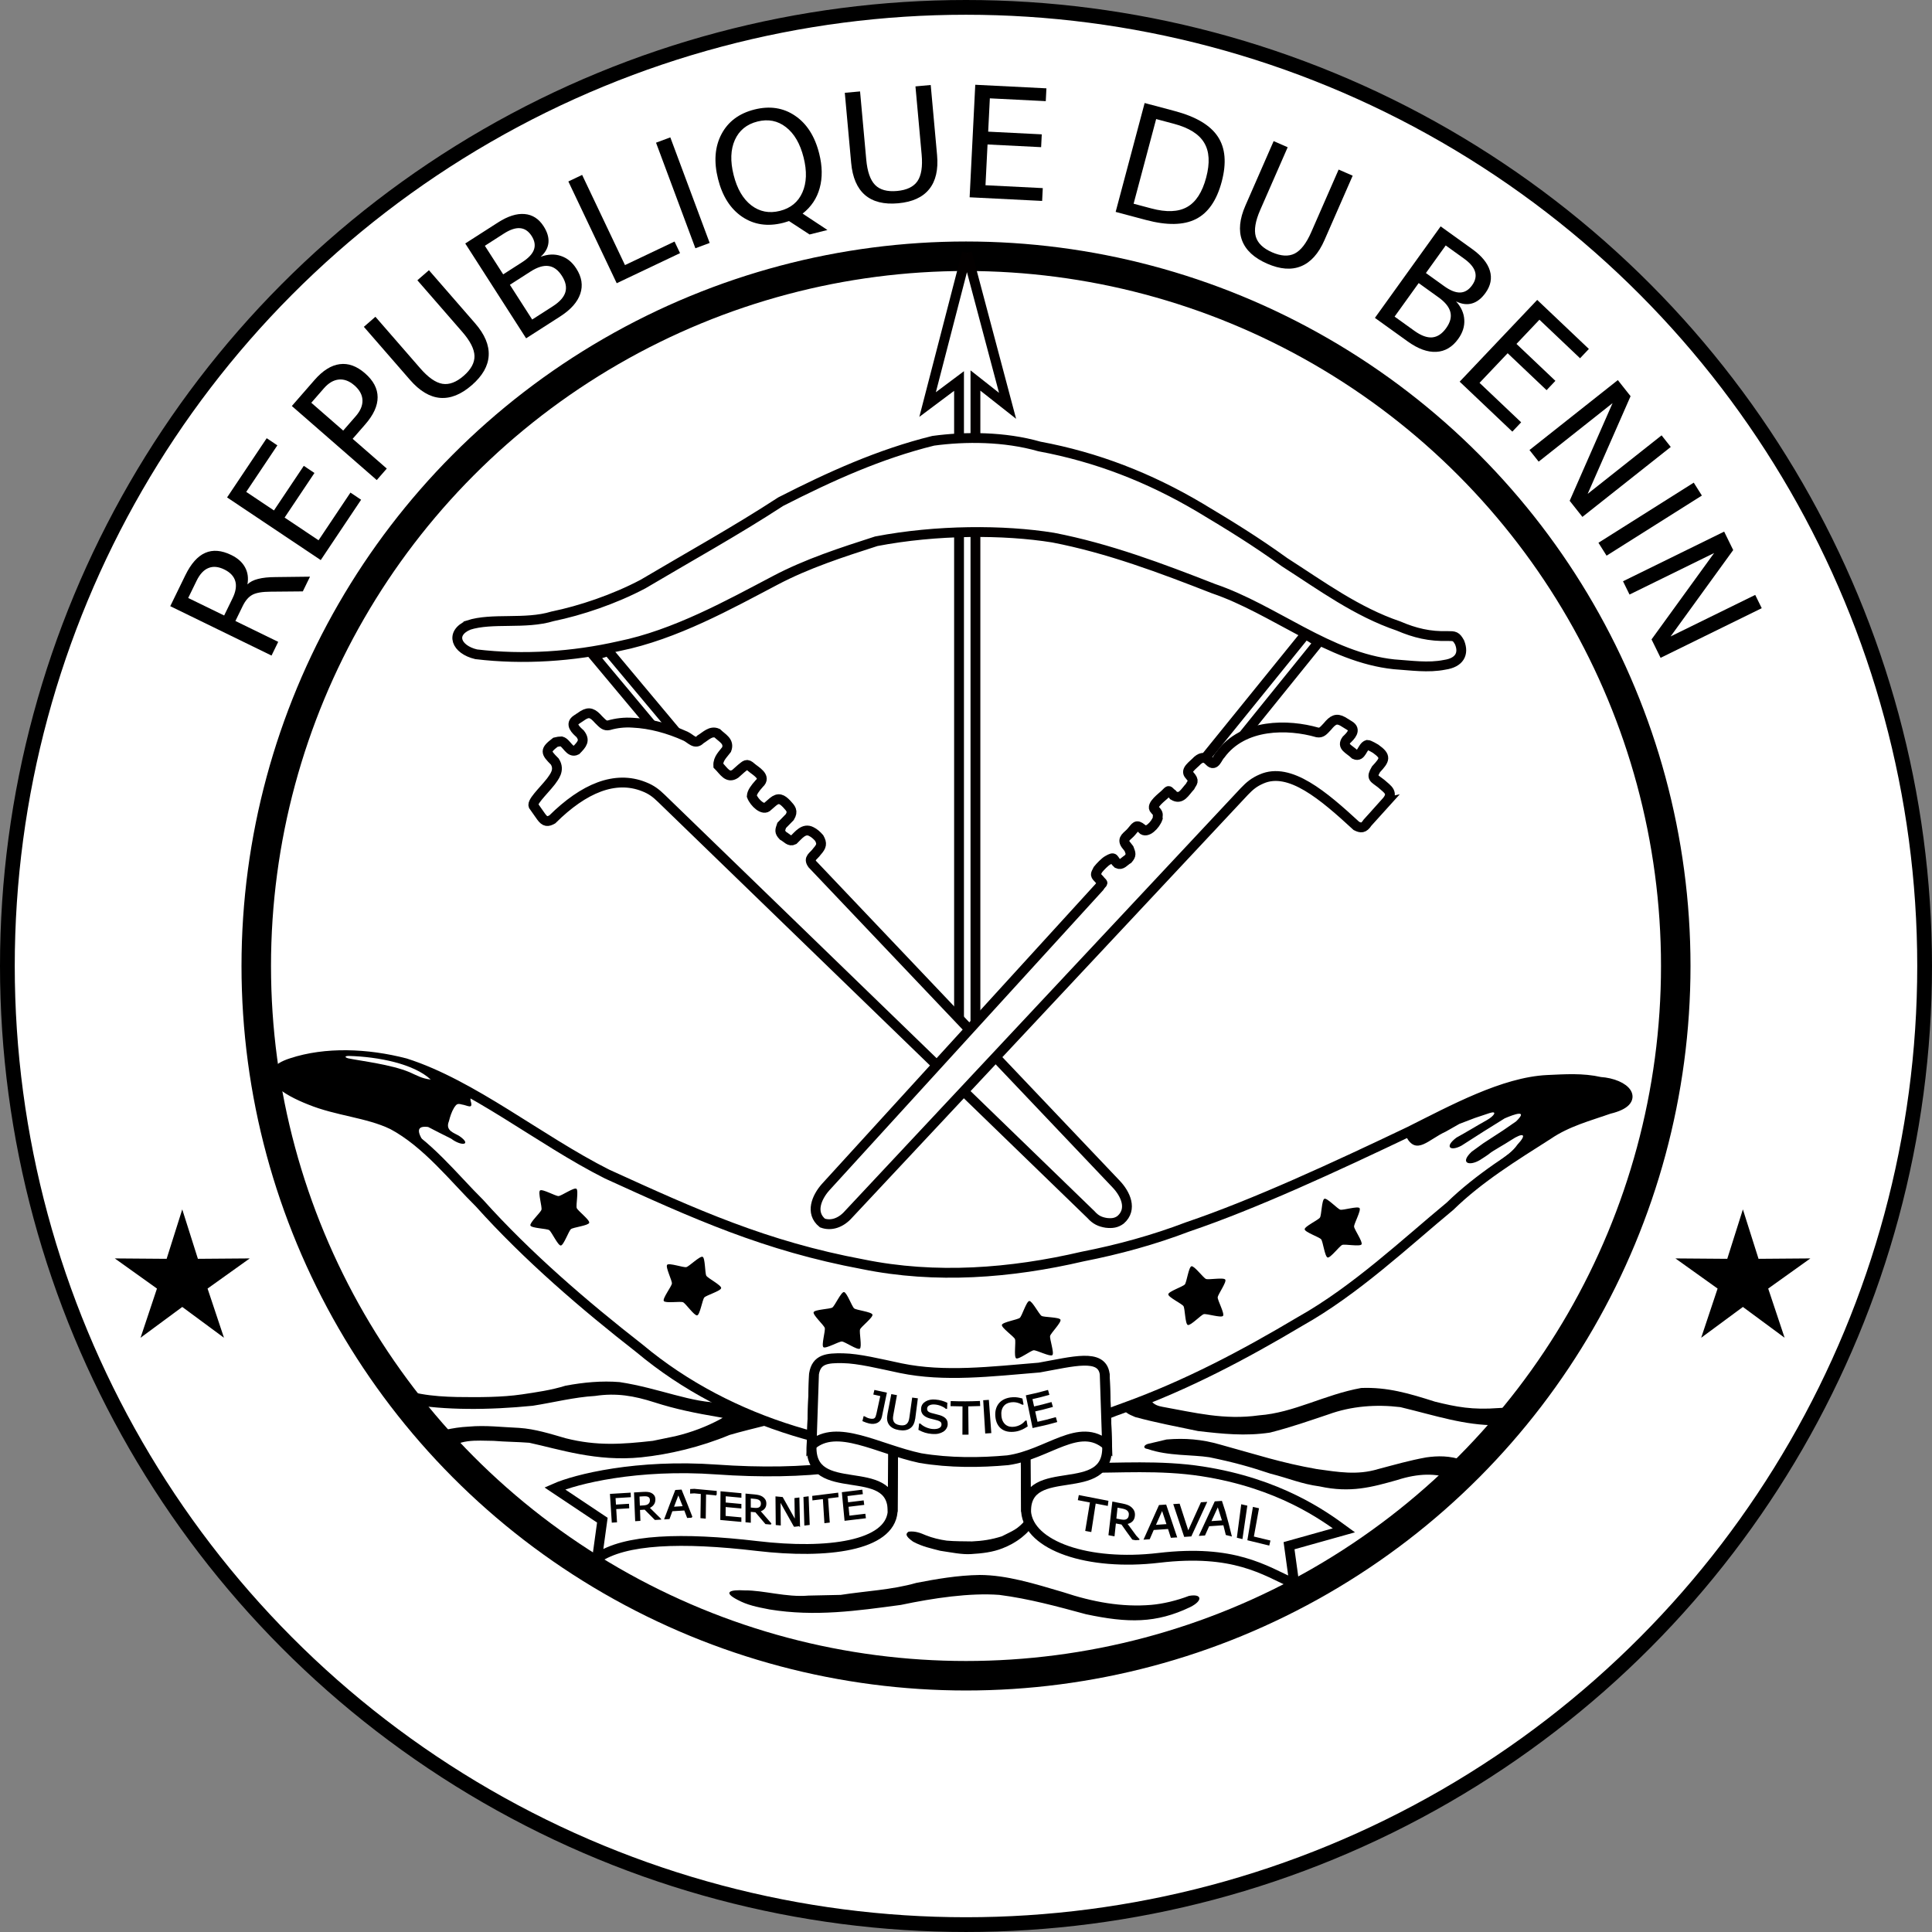 <?xml version="1.0" encoding="UTF-8" standalone="no"?>
<svg
   width="800"
   height="800"
   viewBox="0 0 211.667 211.667"
   version="1.1"
   id="svg5086"
   inkscape:version="1.2.1 (9c6d41e410, 2022-07-14)"
   sodipodi:docname="Seal_of_Benin_(obverse).svg"
   xmlns:inkscape="http://www.inkscape.org/namespaces/inkscape"
   xmlns:sodipodi="http://sodipodi.sourceforge.net/DTD/sodipodi-0.dtd"
   xmlns="http://www.w3.org/2000/svg"
   xmlns:svg="http://www.w3.org/2000/svg"
   xmlns:rdf="http://www.w3.org/1999/02/22-rdf-syntax-ns#"
   xmlns:cc="http://creativecommons.org/ns#"
   xmlns:dc="http://purl.org/dc/elements/1.1/">
  <rect x="0" y="0" width="211.667" height="211.667" fill="#808080" stroke="none"/>
  <defs
     id="defs5080">
    <inkscape:path-effect
       effect="bend_path"
       id="path-effect6227"
       is_visible="true"
       lpeversion="1"
       bendpath="m 499.258,219.439 c 9.36,2.264 18.688,2.834 27.521,1.268 1.848,-0.328 3.674,-0.749 5.475,-1.268"
       prop_scale="1"
       scale_y_rel="false"
       vertical="false"
       hide_knot="false"
       bendpath-nodetypes="csc" />
    <inkscape:path-effect
       effect="bend_path"
       id="path-effect6225"
       is_visible="true"
       lpeversion="1"
       bendpath="m 499.358,219.439 h 32.996"
       prop_scale="1"
       scale_y_rel="false"
       vertical="false"
       hide_knot="false" />
    <inkscape:path-effect
       effect="bend_path"
       id="path-effect6223"
       is_visible="true"
       lpeversion="1"
       bendpath="m 499.7,228.682 10.549,1.076 15.135,-2.349 8.671,1.273"
       prop_scale="1"
       scale_y_rel="false"
       vertical="false"
       hide_knot="false"
       bendpath-nodetypes="cccc" />
    <inkscape:path-effect
       effect="bend_path"
       id="path-effect6221"
       is_visible="true"
       lpeversion="1"
       bendpath="m 494.642,238.666 16.782,-0.762 20.478,2.285 14.236,-1.523"
       prop_scale="1"
       scale_y_rel="false"
       vertical="false"
       hide_knot="false"
       bendpath-nodetypes="cccc" />
    <inkscape:path-effect
       effect="bend_path"
       id="path-effect5434"
       is_visible="true"
       lpeversion="1"
       bendpath="m 499.258,219.439 c 9.36,2.264 18.688,2.834 27.521,1.268 1.848,-0.328 3.674,-0.749 5.475,-1.268"
       prop_scale="1"
       scale_y_rel="false"
       vertical="false"
       hide_knot="false"
       bendpath-nodetypes="csc" />
    <inkscape:path-effect
       effect="bend_path"
       id="path-effect5432"
       is_visible="true"
       lpeversion="1"
       bendpath="m 499.358,219.439 h 32.996"
       prop_scale="1"
       scale_y_rel="false"
       vertical="false"
       hide_knot="false" />
    <inkscape:path-effect
       effect="bend_path"
       id="path-effect5430"
       is_visible="true"
       lpeversion="1"
       bendpath="m 499.7,228.682 10.549,1.076 15.135,-2.349 8.671,1.273"
       prop_scale="1"
       scale_y_rel="false"
       vertical="false"
       hide_knot="false"
       bendpath-nodetypes="cccc" />
    <inkscape:path-effect
       effect="bend_path"
       id="path-effect5428"
       is_visible="true"
       lpeversion="1"
       bendpath="m 494.642,238.666 16.782,-0.762 20.478,2.285 14.236,-1.523"
       prop_scale="1"
       scale_y_rel="false"
       vertical="false"
       hide_knot="false"
       bendpath-nodetypes="cccc" />
    <inkscape:path-effect
       effect="bend_path"
       id="path-effect5002"
       is_visible="true"
       lpeversion="1"
       bendpath="m 499.358,219.439 h 32.996"
       prop_scale="1"
       scale_y_rel="false"
       vertical="false"
       hide_knot="false" />
    <inkscape:path-effect
       effect="bend_path"
       id="path-effect5004"
       is_visible="true"
       lpeversion="1"
       bendpath="m 499.258,219.439 c 9.36,2.264 18.688,2.834 27.521,1.268 1.848,-0.328 3.674,-0.749 5.475,-1.268"
       prop_scale="1"
       scale_y_rel="false"
       vertical="false"
       hide_knot="false"
       bendpath-nodetypes="csc" />
    <inkscape:path-effect
       effect="bend_path"
       id="path-effect5008"
       is_visible="true"
       lpeversion="1"
       bendpath="m 499.7,228.682 10.549,1.076 15.135,-2.349 8.671,1.273"
       prop_scale="1"
       scale_y_rel="false"
       vertical="false"
       hide_knot="false"
       bendpath-nodetypes="cccc" />
    <inkscape:path-effect
       effect="bend_path"
       id="path-effect5006"
       is_visible="true"
       lpeversion="1"
       bendpath="m 494.642,238.666 16.782,-0.762 20.478,2.285 14.236,-1.523"
       prop_scale="1"
       scale_y_rel="false"
       vertical="false"
       hide_knot="false"
       bendpath-nodetypes="cccc" />
  </defs>
  <sodipodi:namedview
     id="base"
     pagecolor="#ffffff"
     bordercolor="#666666"
     borderopacity="1.0"
     inkscape:pageopacity="0.0"
     inkscape:pageshadow="2"
     inkscape:zoom="1.06"
     inkscape:cx="168.39623"
     inkscape:cy="391.50943"
     inkscape:document-units="mm"
     inkscape:current-layer="layer2"
     inkscape:document-rotation="0"
     showgrid="false"
     inkscape:pagecheckerboard="true"
     fit-margin-top="0"
     fit-margin-left="0"
     fit-margin-right="0"
     fit-margin-bottom="0"
     inkscape:window-width="1920"
     inkscape:window-height="1017"
     inkscape:window-x="-8"
     inkscape:window-y="-8"
     inkscape:window-maximized="1"
     showguides="false"
     inkscape:showpageshadow="2"
     inkscape:deskcolor="#d1d1d1" />
  <g
     inkscape:label="Calque 1"
     inkscape:groupmode="layer"
     id="layer1"
     transform="translate(-349.534,-222.954)">
    <g
       id="g85233"
       transform="translate(211.667,26.458)">
      <g
         id="g85229" />
    </g>
  </g>
  <g
     inkscape:groupmode="layer"
     id="layer2"
     inkscape:label="Calque 2">
    <g
       id="g85296"
       transform="translate(211.667,26.458)">
      <circle
         style="fill:#ffffff;fill-opacity:1;stroke:#000000;stroke-width:1.616;stroke-dasharray:none;stroke-opacity:1"
         id="path72347"
         cx="243.7"
         cy="302.329"
         r="105.025"
         transform="translate(-349.534,-222.954)" />
      <g
         id="g74644"
         transform="translate(-185.208)">
        <circle
           style="opacity:1;fill:#ffffff;fill-rule:evenodd;stroke:#000000;stroke-width:3.232;stroke-linecap:round;stroke-miterlimit:4;stroke-dasharray:none;stroke-opacity:1;paint-order:markers stroke fill"
           id="path24-2-5-0"
           cx="428.909"
           cy="302.329"
           r="77.759"
           transform="translate(-349.534,-222.954)" />
        <path
           style="fill:#ffffff;stroke:#030000;stroke-width:1.077;stroke-linecap:butt;stroke-linejoin:miter;stroke-miterlimit:4;stroke-dasharray:none;stroke-opacity:1"
           d="m 429.007,224.188 -4.306,16.63 3.445,-2.579 v 71.844 l 1.797,0.071 v -71.971 l 3.52,2.774 -4.457,-16.77"
           id="path857-2-1-2"
           sodipodi:nodetypes="cccccccc"
           transform="translate(-349.534,-222.954)" />
        <path
           style="fill:#ffffff;stroke:#030000;stroke-width:1.077;stroke-linecap:butt;stroke-linejoin:miter;stroke-miterlimit:4;stroke-dasharray:none;stroke-opacity:1"
           d="m 388.118,268.329 12.575,15.041 0.904,-1.341 -11.884,-14.203 z"
           id="path871-1-4-1"
           sodipodi:nodetypes="ccccc"
           transform="translate(-349.534,-222.954)" />
        <path
           style="fill:#ffffff;stroke:#030000;stroke-width:1.077;stroke-linecap:butt;stroke-linejoin:miter;stroke-miterlimit:4;stroke-dasharray:none;stroke-opacity:1"
           d="m 374.391,264.985 c -2.051,0.903 -1.336,2.676 0.851,3.193 5.156,0.619 10.611,0.253 15.677,-0.899 6.123,-1.239 12.098,-4.574 17.075,-7.19 3.52,-1.859 7.31,-3.076 11.084,-4.294 6.588,-1.266 13.965,-1.273 19.372,-0.399 6.052,1.167 11.847,3.351 17.575,5.592 6.671,2.266 12.644,7.538 19.771,8.288 1.839,0.123 3.758,0.416 5.553,0.054 1.618,-0.236 2.14,-1.194 1.637,-2.451 -0.384,-0.693 -0.559,-0.699 -1.298,-0.699 -1.973,0.059 -3.599,-0.33 -5.392,-1.098 -4.591,-1.558 -8.446,-4.403 -12.482,-6.99 -3.27,-2.355 -5.913,-3.967 -9.287,-5.991 -5.528,-3.275 -11.279,-5.519 -17.575,-6.69 -3.83,-1.098 -8.13,-1.1 -11.633,-0.624 -5.87,1.445 -11.343,3.927 -16.701,6.665 -4.914,3.205 -10.057,6.044 -15.103,9.037 -3.144,1.664 -6.835,2.902 -9.9,3.531 -3.026,0.922 -6.62,0.12 -9.224,0.965 z"
           id="path869-3-2-2"
           sodipodi:nodetypes="cccccccccccccccccccc"
           transform="translate(-349.534,-222.954)" />
        <path
           style="fill:#ffffff;stroke:#030000;stroke-width:1.077;stroke-linecap:butt;stroke-linejoin:miter;stroke-miterlimit:4;stroke-dasharray:none;stroke-opacity:1"
           d="m 467.541,266.853 -12.033,14.9 -1.708,-0.584 12.31,-15.202 z"
           id="path871-5-3-4-3"
           sodipodi:nodetypes="ccccc"
           transform="translate(-349.534,-222.954)" />
        <path
           style="fill:#ffffff;stroke:#030000;stroke-width:1.077;stroke-linecap:butt;stroke-linejoin:miter;stroke-miterlimit:4;stroke-dasharray:none;stroke-opacity:1"
           d="m 381.587,284.866 0.766,1.088 c 0.447,0.634 0.752,0.572 1.23,0.314 3.478,-3.45 6.899,-4.829 10.024,-3.59 0.826,0.319 1.316,0.695 1.937,1.296 l 47.062,45.598 c 0.503,0.572 1.007,0.795 1.677,0.9 0.64,0.072 1.103,0.005 1.566,-0.341 1.329,-1.163 0.515,-2.849 -0.477,-3.894 l -33.299,-35.064 c -0.472,-0.671 0.094,-0.802 0.524,-1.404 0.501,-0.564 0.558,-0.858 0.23,-1.453 -0.259,-0.301 -0.538,-0.551 -0.866,-0.712 -0.82,-0.431 -1.414,0.407 -1.939,0.907 -0.443,0.23 -0.712,-0.209 -1.167,-0.456 -0.409,-0.443 -0.32,-0.594 -0.141,-1.13 l 0.885,-0.906 c 0.403,-0.662 0.118,-0.945 -0.332,-1.437 -0.518,-0.538 -0.898,-0.744 -1.512,-0.233 l -0.549,0.474 c -0.476,0.583 -1.501,-0.393 -1.768,-1.113 0.029,-0.409 0.34,-0.832 0.825,-1.375 0.836,-0.744 -0.442,-1.382 -0.868,-1.765 -0.525,-0.476 -0.615,-0.259 -1.13,0.141 l -0.635,0.565 c -0.83,0.548 -1.248,-0.301 -1.861,-0.914 -0.039,-0.757 0.544,-1.248 0.908,-1.746 0.344,-0.903 -0.478,-1.25 -1.024,-1.788 -0.703,-0.306 -1.24,0.312 -1.836,0.673 -0.586,0.628 -1.032,-0.064 -1.626,-0.347 -1.872,-0.848 -3.868,-1.388 -5.777,-1.477 -0.931,-0.066 -1.809,0.041 -2.633,0.278 -0.443,0.082 -0.631,-0.121 -1.12,-0.611 -0.632,-0.718 -1.025,-0.894 -1.695,-0.494 l -0.718,0.478 c -0.779,0.504 -0.085,1.144 0.382,1.556 0.568,0.734 0.23,1.135 -0.417,1.795 -0.729,0.368 -1.038,-0.797 -1.634,-0.958 -0.191,5.7e-4 -0.403,0.032 -0.65,0.094 -1.178,0.908 -1.096,1.093 -0.071,2.118 0.605,0.95 -0.114,1.727 -0.418,2.173 -0.867,1.108 -2.29,2.382 -1.855,2.76 z"
           id="path892-2-0-7"
           sodipodi:nodetypes="cccccccccccccccccccccccccccccccccccccccccc"
           transform="translate(-349.534,-222.954)" />
        <path
           style="fill:#ffffff;stroke:#030000;stroke-width:1.077;stroke-linecap:butt;stroke-linejoin:miter;stroke-miterlimit:4;stroke-dasharray:none;stroke-opacity:1"
           d="m 474.902,284.407 -2.004,2.217 c -0.423,0.65 -0.731,0.599 -1.218,0.359 -3.603,-3.318 -7.309,-6.501 -10.385,-5.147 -0.814,0.349 -1.29,0.743 -1.887,1.367 l -43.362,46.323 c -0.868,0.987 -1.943,1.299 -2.868,0.961 -1.371,-1.113 -0.62,-2.828 0.332,-3.909 L 443.509,293.692 c 0.446,-0.688 0.479,-0.245 0.028,-0.83 -0.522,-0.545 -0.484,-0.484 -0.178,-1.091 0.248,-0.31 0.764,-0.853 1.086,-1.026 0.804,-0.461 0.526,-0.115 1.069,0.364 0.451,0.214 0.704,-0.236 1.15,-0.499 0.392,-0.458 0.297,-0.606 0.099,-1.134 l -0.369,-0.473 c -0.427,-0.647 0.201,-0.87 0.631,-1.378 0.498,-0.557 0.517,-0.848 1.149,-0.359 l 0.016,0.054 c 0.497,0.565 1.485,-0.448 1.726,-1.178 -0.044,-0.408 0.179,-0.42 -0.326,-0.944 -0.51,-0.466 0.884,-1.433 1.155,-1.725 0.507,-0.495 0.252,-0.352 0.781,0.029 l 0.107,0.141 c 0.85,0.517 1.236,-0.347 1.826,-0.983 0.223,-0.475 0.56,-0.545 -0.07,-1.241 -0.519,-0.537 0.361,-1.055 0.886,-1.613 0.48,-0.403 0.86,-0.393 1.327,0.122 0.609,0.606 0.852,-0.455 1.188,-0.76 2.506,-3.424 7.401,-3.357 10.619,-2.428 0.446,0.066 0.626,-0.145 1.097,-0.652 0.605,-0.741 0.992,-0.932 1.675,-0.557 l 0.735,0.452 c 0.797,0.475 0.128,1.141 -0.324,1.57 -0.54,0.754 0.249,0.964 0.92,1.6 0.742,0.341 0.783,-0.868 1.372,-1.051 0.191,-0.005 0.9,0.423 0.9,0.423 1.21,0.863 1.029,1.193 0.043,2.255 -0.569,0.972 -0.224,0.937 0.553,1.554 0.731,0.655 1.481,1.01 0.52,2.073 z"
           id="path892-4-1-6-7"
           sodipodi:nodetypes="ccccccccccccccccccccccccccccccccccccccccc"
           transform="translate(-349.534,-222.954)" />
        <path
           style="fill:#000000;stroke:none;stroke-width:0.029;stroke-linecap:butt;stroke-linejoin:miter;stroke-miterlimit:4;stroke-dasharray:none;stroke-opacity:1"
           d="m 369.455,353.789 c 1.754,-0.482 3.086,-0.902 4.988,-0.996 1.836,-0.17 3.671,0.065 5.507,0.141 1.764,0.117 3.422,0.653 5.109,1.138 3.438,0.866 6.18,0.655 9.532,0.282 l 2.471,-0.511 c 1.755,-0.418 3.424,-1.044 4.993,-1.898 l 1.786,-1.193 0.607,-0.494 c 0.91,0.865 1.838,1.46 2.707,2.366 -1.389,0.35 -2.978,0.738 -4.145,1.081 -3.195,1.327 -6.612,2.135 -9.69,2.455 -4.91,0.494 -8.966,-0.889 -12.256,-1.596 -1.302,-0.103 -2.607,-0.101 -3.913,-0.21 -1.876,-0.016 -3.97,-0.28 -5.225,1.271 l -0.706,0.212 c -0.561,-0.71 -1.126,-1.409 -1.765,-2.048 z"
           id="path4641-3-7-6"
           sodipodi:nodetypes="ccccccccccccccccc"
           transform="translate(-349.534,-222.954)" />
        <path
           style="fill:#000000;stroke:none;stroke-width:0.029;stroke-linecap:butt;stroke-linejoin:miter;stroke-miterlimit:4;stroke-dasharray:none;stroke-opacity:1"
           d="m 365.456,347.963 c 2.357,1.26 5.023,1.532 7.692,1.587 2.41,0.033 4.9,0.038 7.109,-0.286 1.578,-0.236 3.189,-0.459 4.77,-0.951 2,-0.374 3.982,-0.557 5.933,-0.397 4.346,0.663 7.95,2.324 11.242,2.244 l 2.247,0.1 0.549,1.198 -0.1,0.899 -3.046,-0.599 c -2.601,-0.44 -4.781,-0.883 -7.081,-1.624 -2.237,-0.717 -4.162,-1.051 -6.495,-0.701 -2.31,0.137 -4.541,0.718 -6.844,1.077 -4.822,0.482 -9.716,0.498 -13.53,-0.2 l -1.648,-0.449 z"
           id="path4536-5-1-5"
           sodipodi:nodetypes="cccccccccccccccc"
           transform="translate(-349.534,-222.954)" />
        <path
           style="fill:#000000;stroke:none;stroke-width:0.029;stroke-linecap:butt;stroke-linejoin:miter;stroke-miterlimit:4;stroke-dasharray:none;stroke-opacity:1"
           d="m 490.574,350.959 c -1.105,-0.346 -2.163,-0.266 -3.295,-0.2 -2.907,0.222 -4.64,-0.122 -6.99,-0.699 -2.904,-0.928 -5.246,-1.608 -8.088,-1.498 -4.035,0.731 -7.361,2.715 -11.184,2.996 -3.814,0.538 -7.028,-0.293 -10.598,-0.936 -0.989,-0.178 -1.187,-0.539 -1.648,-1.283 -0.424,0.206 -2.44,0.875 -2.79,1.046 0.207,0.854 0.661,1.017 1.463,1.361 2.341,0.635 4.543,1.04 6.884,1.533 2.704,0.313 5.183,0.575 7.883,0.17 2.41,-0.616 4.267,-1.281 6.397,-1.991 2.523,-0.919 5.233,-1.119 7.889,-0.799 3.957,0.954 6.958,1.991 10.603,1.991 l 1.58,0.405 z"
           id="path4643-5-5-1"
           sodipodi:nodetypes="cccccccccccccccc"
           transform="translate(-349.534,-222.954)" />
        <path
           style="fill:#ffffff;stroke:#000000;stroke-width:1.077;stroke-linecap:butt;stroke-linejoin:miter;stroke-miterlimit:4;stroke-dasharray:none;stroke-opacity:1"
           d="m 366.051,319.699 c 3.797,2.018 6.805,5.902 9.547,8.601 5.267,5.87 11.546,11.252 17.547,15.931 9.969,8.338 23.234,11.899 35.626,11.513 7.324,-0.228 11.605,-2.95 17.577,-5.061 6.748,-2.437 13.053,-5.771 19.185,-9.425 6.062,-3.4 11.599,-8.636 16.401,-12.605 3.19,-3.111 6.995,-5.448 10.744,-7.838 2.109,-1.439 4.487,-2.044 6.696,-2.823 3.648,-0.874 1.77,-2.782 -0.989,-2.966 -1.93,-0.439 -3.836,-0.301 -5.79,-0.212 -4.785,0.231 -10.337,3.262 -15.11,5.649 -8.125,3.873 -16.917,7.952 -24.289,10.45 -3.742,1.428 -7.586,2.48 -11.509,3.248 -7.884,1.84 -16.11,2.473 -24.077,0.847 -10.691,-1.993 -18.388,-5.488 -28.032,-9.885 -7.429,-3.742 -14.72,-9.791 -22.1,-12.145 -4.21,-1.09 -8.736,-1.249 -12.459,-0.023 -3.754,1.204 -0.524,3.046 1.993,4.04 3.001,1.231 6.323,1.406 9.038,2.705 z"
           id="path1004-6-9-9"
           sodipodi:nodetypes="cccscccccccccccccccc"
           transform="translate(-349.534,-222.954)" />
        <g
           id="g4639-8-1-9"
           style="fill:#ffffff;stroke:#000000;stroke-width:1.566;stroke-miterlimit:4;stroke-dasharray:none;stroke-opacity:1"
           transform="matrix(0.688,0,0,0.688,-10.44,-177.653)">
          <path
             d="m 140.035,449.227 c 1.096,7.028 14.655,2.749 28.1,4.83 12.273,1.9 19.373,7.034 22.591,9.394 l -8.74,2.449 0.837,6.077 c -4.8,-2.199 -9.614,-5.551 -21.578,-4.14 -11.254,1.327 -20.676,-1.923 -21.134,-7.358 z"
             id="path4137-5-1-5-7"
             style="fill:#ffffff;stroke:#000000;stroke-width:1.566;stroke-linecap:butt;stroke-linejoin:miter;stroke-miterlimit:4;stroke-dasharray:none;stroke-opacity:1"
             sodipodi:nodetypes="cscccscc" />
          <path
             d="m 152.632,438.546 c 0.424,8.845 -12.652,2.362 -12.597,10.682 l 0.074,11.253 c -0.055,-8.248 13.328,-1.733 12.905,-10.579 z"
             id="path4135-2-06-0-9"
             style="fill:#ffffff;stroke:#000000;stroke-width:1.566;stroke-linecap:butt;stroke-linejoin:miter;stroke-miterlimit:4;stroke-dasharray:none;stroke-opacity:1"
             sodipodi:nodetypes="ccccc" />
          <path
             d="m 118.939,449.228 c -0.661,4.126 -14.233,5.528 -28.1,4.54 -12.691,-0.904 -22.42,1.52 -25.783,3.009 l 7.58,5.061 -0.837,6.077 c 4.365,-3.07 13.532,-3.374 25.496,-1.963 11.254,1.327 21.111,-0.037 21.569,-5.471 z"
             id="path4012-0-6-04-0-0"
             style="fill:#ffffff;stroke:#000000;stroke-width:1.566;stroke-linecap:butt;stroke-linejoin:miter;stroke-miterlimit:4;stroke-dasharray:none;stroke-opacity:1"
             sodipodi:nodetypes="cscccscc" />
          <path
             d="m 106.342,438.546 c -0.424,8.845 12.652,2.362 12.597,10.682 l -0.074,11.253 c 0.055,-8.248 -13.328,-1.733 -12.905,-10.579 z"
             id="path4008-3-8-99-5-6"
             style="fill:#ffffff;stroke:#000000;stroke-width:1.566;stroke-linecap:butt;stroke-linejoin:miter;stroke-miterlimit:4;stroke-dasharray:none;stroke-opacity:1"
             sodipodi:nodetypes="ccccc" />
          <path
             id="path4004-5-4-9-5"
             style="fill:#ffffff;stroke:#000000;stroke-width:1.566;stroke-linecap:butt;stroke-linejoin:miter;stroke-miterlimit:4;stroke-dasharray:none;stroke-opacity:1"
             d="m 110.947,436.047 c -2.509,-0.044 -4.224,0.12 -4.605,2.498 l -0.383,11.357 c 4.01,-3.52 10.518,0.595 17.304,2.047 4.735,0.797 9.572,0.74 13.937,0.343 6.43,-0.905 11.404,-6.259 15.811,-2.39 l -0.381,-11.357 c -0.476,-3.297 -5.023,-1.973 -10.429,-1.01 -7.593,0.625 -15.085,1.541 -22.039,0.098 -3.388,-0.711 -6.681,-1.542 -9.217,-1.586 z"
             sodipodi:nodetypes="sccccccccs" />
        </g>
        <path
           style="fill:#000000;stroke:none;stroke-width:0.029;stroke-linecap:butt;stroke-linejoin:miter;stroke-miterlimit:4;stroke-dasharray:none;stroke-opacity:1"
           d="m 374.61,316.402 0.019,0.679 c 0.329,1.026 -0.324,0.509 -0.967,0.419 -0.493,-0.142 -0.584,-0.008 -0.826,0.336 -0.286,0.471 -0.441,0.967 -0.578,1.502 -0.433,1.06 0.598,1.268 1.159,1.632 1.377,0.954 0.25,1.16 -0.926,0.271 l -1.342,-0.674 -1.165,-0.6 c -1.257,-0.159 -1.259,0.472 -0.459,1.707 l 0.071,0.446 -1.165,-0.671 -2.38,-1.752 c -2.271,-0.676 -4.553,-1.313 -6.834,-1.955 -2.231,-0.576 -3.937,-1.143 -5.825,-2.86 -0.259,-1.126 0.125,-1.416 1.306,-1.906 l 2.623,-0.725 c 2.378,-0.459 4.415,-0.309 6.697,-0.06 l 3.46,0.715 c 2.626,1.008 4.943,1.942 7.131,3.495 z"
           id="path4233-5-4-1"
           sodipodi:nodetypes="cccccccccccccccccccc"
           transform="translate(-349.534,-222.954)" />
        <g
           id="g4762-3-7"
           style="stroke-width:2.114;stroke-miterlimit:4;stroke-dasharray:none"
           transform="matrix(0.688,0,0,0.688,-174.259,-2.936)">
          <g
             id="g4770-4-9"
             style="stroke:none;stroke-width:2.114;stroke-miterlimit:4;stroke-dasharray:none">
            <path
               sodipodi:type="star"
               style="fill:#000000;fill-opacity:1;fill-rule:evenodd;stroke:none;stroke-width:2.446;stroke-linecap:round;stroke-miterlimit:4;stroke-dasharray:none;stroke-opacity:1;paint-order:markers stroke fill"
               id="path909-9-4-7"
               sodipodi:sides="5"
               sodipodi:cx="65.880219"
               sodipodi:cy="412.9848"
               sodipodi:r1="5.701942"
               sodipodi:r2="3.4211652"
               sodipodi:arg1="1.3134726"
               sodipodi:arg2="1.9417911"
               inkscape:flatsided="false"
               inkscape:rounded="0.15"
               inkscape:randomized="0"
               inkscape:transform-center-x="-0.069881614"
               inkscape:transform-center-y="0.39805866"
               transform="matrix(0.845,0.181,-0.181,0.845,322.983,-201.669)"
               d="m 67.331,418.499 c -0.516,0.136 -2.194,-2.132 -2.691,-2.326 -0.497,-0.193 -3.267,0.344 -3.556,-0.104 -0.289,-0.449 1.35,-2.746 1.38,-3.278 0.03,-0.533 -1.337,-3.001 -0.999,-3.414 0.338,-0.413 3.028,0.435 3.544,0.3 0.516,-0.136 2.441,-2.199 2.938,-2.006 0.497,0.193 0.522,3.015 0.81,3.464 0.289,0.449 2.846,1.642 2.815,2.174 -0.03,0.533 -2.706,1.428 -3.044,1.841 -0.338,0.413 -0.682,3.214 -1.198,3.349 z" />
            <path
               sodipodi:type="star"
               style="fill:#000000;fill-opacity:1;fill-rule:evenodd;stroke:none;stroke-width:2.446;stroke-linecap:round;stroke-miterlimit:4;stroke-dasharray:none;stroke-opacity:1;paint-order:markers stroke fill"
               id="path909-0-0-4-3"
               sodipodi:sides="5"
               sodipodi:cx="65.880219"
               sodipodi:cy="412.9848"
               sodipodi:r1="5.701942"
               sodipodi:r2="3.4211652"
               sodipodi:arg1="1.3134726"
               sodipodi:arg2="1.9417911"
               inkscape:flatsided="false"
               inkscape:rounded="0.15"
               inkscape:randomized="0"
               inkscape:transform-center-x="-0.3304409"
               inkscape:transform-center-y="0.13944574"
               transform="matrix(0.863,0.031,-0.031,0.863,280.711,-187.978)"
               d="m 67.331,418.499 c -0.516,0.136 -2.194,-2.132 -2.691,-2.326 -0.497,-0.193 -3.267,0.344 -3.556,-0.104 -0.289,-0.449 1.35,-2.746 1.38,-3.278 0.03,-0.533 -1.337,-3.001 -0.999,-3.414 0.338,-0.413 3.028,0.435 3.544,0.3 0.516,-0.136 2.441,-2.199 2.938,-2.006 0.497,0.193 0.522,3.015 0.81,3.464 0.289,0.449 2.846,1.642 2.815,2.174 -0.03,0.533 -2.706,1.428 -3.044,1.841 -0.338,0.413 -0.682,3.214 -1.198,3.349 z" />
            <path
               sodipodi:type="star"
               style="fill:#000000;fill-opacity:1;fill-rule:evenodd;stroke:none;stroke-width:2.446;stroke-linecap:round;stroke-miterlimit:4;stroke-dasharray:none;stroke-opacity:1;paint-order:markers stroke fill"
               id="path909-0-3-8-4-5"
               sodipodi:sides="5"
               sodipodi:cx="65.880219"
               sodipodi:cy="412.9848"
               sodipodi:r1="5.701942"
               sodipodi:r2="3.4211652"
               sodipodi:arg1="1.3134726"
               sodipodi:arg2="1.9417911"
               inkscape:flatsided="false"
               inkscape:rounded="0.15"
               inkscape:randomized="0"
               inkscape:transform-center-x="-0.06251264"
               inkscape:transform-center-y="-0.40548517"
               transform="matrix(0.818,-0.28,0.28,0.817,179.486,-142.482)"
               d="m 67.331,418.499 c -0.516,0.136 -2.194,-2.132 -2.691,-2.326 -0.497,-0.193 -3.267,0.344 -3.556,-0.104 -0.289,-0.449 1.35,-2.746 1.38,-3.278 0.03,-0.533 -1.337,-3.001 -0.999,-3.414 0.338,-0.413 3.028,0.435 3.544,0.3 0.516,-0.136 2.441,-2.199 2.938,-2.006 0.497,0.193 0.522,3.015 0.81,3.464 0.289,0.449 2.846,1.642 2.815,2.174 -0.03,0.533 -2.706,1.428 -3.044,1.841 -0.338,0.413 -0.682,3.214 -1.198,3.349 z" />
            <path
               sodipodi:type="star"
               style="fill:#000000;fill-opacity:1;fill-rule:evenodd;stroke:none;stroke-width:2.446;stroke-linecap:round;stroke-miterlimit:4;stroke-dasharray:none;stroke-opacity:1;paint-order:markers stroke fill"
               id="path909-0-3-1-8-3-9"
               sodipodi:sides="5"
               sodipodi:cx="65.880219"
               sodipodi:cy="412.9848"
               sodipodi:r1="5.701942"
               sodipodi:r2="3.4211652"
               sodipodi:arg1="1.3134726"
               sodipodi:arg2="1.9417911"
               inkscape:flatsided="false"
               inkscape:rounded="0.15"
               inkscape:randomized="0"
               inkscape:transform-center-x="0.13266557"
               inkscape:transform-center-y="-0.33681421"
               transform="matrix(0.774,-0.383,0.383,0.774,170.004,-116.528)"
               d="m 67.331,418.499 c -0.516,0.136 -2.194,-2.132 -2.691,-2.326 -0.497,-0.193 -3.267,0.344 -3.556,-0.104 -0.289,-0.449 1.35,-2.746 1.38,-3.278 0.03,-0.533 -1.337,-3.001 -0.999,-3.414 0.338,-0.413 3.028,0.435 3.544,0.3 0.516,-0.136 2.441,-2.199 2.938,-2.006 0.497,0.193 0.522,3.015 0.81,3.464 0.289,0.449 2.846,1.642 2.815,2.174 -0.03,0.533 -2.706,1.428 -3.044,1.841 -0.338,0.413 -0.682,3.214 -1.198,3.349 z" />
            <path
               sodipodi:type="star"
               style="fill:#000000;fill-opacity:1;fill-rule:evenodd;stroke:none;stroke-width:2.446;stroke-linecap:round;stroke-miterlimit:4;stroke-dasharray:none;stroke-opacity:1;paint-order:markers stroke fill"
               id="path909-0-3-1-1-2-5-2"
               sodipodi:sides="5"
               sodipodi:cx="65.880219"
               sodipodi:cy="412.9848"
               sodipodi:r1="5.701942"
               sodipodi:r2="3.4211652"
               sodipodi:arg1="1.3134726"
               sodipodi:arg2="1.9417911"
               inkscape:flatsided="false"
               inkscape:rounded="0.15"
               inkscape:randomized="0"
               inkscape:transform-center-x="0.37539643"
               inkscape:transform-center-y="-0.093014679"
               transform="matrix(0.702,-0.504,0.504,0.701,151.391,-84.077)"
               d="m 67.331,418.499 c -0.516,0.136 -2.194,-2.132 -2.691,-2.326 -0.497,-0.193 -3.267,0.344 -3.556,-0.104 -0.289,-0.449 1.35,-2.746 1.38,-3.278 0.03,-0.533 -1.337,-3.001 -0.999,-3.414 0.338,-0.413 3.028,0.435 3.544,0.3 0.516,-0.136 2.441,-2.199 2.938,-2.006 0.497,0.193 0.522,3.015 0.81,3.464 0.289,0.449 2.846,1.642 2.815,2.174 -0.03,0.533 -2.706,1.428 -3.044,1.841 -0.338,0.413 -0.682,3.214 -1.198,3.349 z" />
            <path
               sodipodi:type="star"
               style="fill:#000000;fill-opacity:1;fill-rule:evenodd;stroke:none;stroke-width:2.446;stroke-linecap:round;stroke-miterlimit:4;stroke-dasharray:none;stroke-opacity:1;paint-order:markers stroke fill"
               id="path909-0-3-1-1-5-8-7-8"
               sodipodi:sides="5"
               sodipodi:cx="65.880219"
               sodipodi:cy="412.9848"
               sodipodi:r1="5.701942"
               sodipodi:r2="3.4211652"
               sodipodi:arg1="1.3134726"
               sodipodi:arg2="1.9417911"
               inkscape:flatsided="false"
               inkscape:rounded="0.15"
               inkscape:randomized="0"
               inkscape:transform-center-x="0.38666198"
               inkscape:transform-center-y="0.082066555"
               transform="matrix(0.638,-0.582,0.582,0.638,145.113,-63.844)"
               d="m 67.331,418.499 c -0.516,0.136 -2.194,-2.132 -2.691,-2.326 -0.497,-0.193 -3.267,0.344 -3.556,-0.104 -0.289,-0.449 1.35,-2.746 1.38,-3.278 0.03,-0.533 -1.337,-3.001 -0.999,-3.414 0.338,-0.413 3.028,0.435 3.544,0.3 0.516,-0.136 2.441,-2.199 2.938,-2.006 0.497,0.193 0.522,3.015 0.81,3.464 0.289,0.449 2.846,1.642 2.815,2.174 -0.03,0.533 -2.706,1.428 -3.044,1.841 -0.338,0.413 -0.682,3.214 -1.198,3.349 z" />
          </g>
        </g>
        <path
           style="fill:#000000;stroke:none;stroke-width:0.029;stroke-linecap:butt;stroke-linejoin:miter;stroke-miterlimit:4;stroke-dasharray:none;stroke-opacity:1"
           d="m 479.441,319.404 -1.498,0.999 -0.799,0.649 c 1.12,2.06 2.426,0.285 4.319,-0.574 l 1.498,-0.849 1.698,-0.649 1.61,-0.537 c 0.905,-0.295 0.508,0.318 -0.277,0.761 -1.246,0.697 -2.204,1.299 -3.344,1.923 -1.359,1.015 -0.694,1.547 0.54,0.888 1.595,-1.036 3.285,-2.099 4.734,-2.991 1.058,-0.458 2.62,-1.006 1.256,0.33 l -1.448,0.999 -2.147,1.398 -1.273,0.924 c -1.331,1.247 -0.29,1.614 0.89,0.92 0.442,-0.281 0.859,-0.549 1.033,-0.695 0.401,-0.338 1.585,-0.963 2.396,-1.498 1.317,-0.868 1.811,-0.69 0.686,0.507 -0.483,0.71 -1.212,1.187 -1.885,1.739 l -0.999,0.999 1.348,-0.649 2.746,-1.997 1.947,-1.098 2.646,-1.498 2.996,-1.148 1.261,-0.265 1.734,-0.634 0.399,-1.048 -1.248,-0.949 -2.596,-0.399 -4.094,-0.05 -3.046,0.05 -3.844,1.098 -3.195,1.148 z"
           id="path4243-0-7-3"
           sodipodi:nodetypes="cccccccccccccccccscccccccccccccccccc"
           transform="translate(-349.534,-222.954)" />
        <path
           style="fill:#000000;stroke:none;stroke-width:0.029;stroke-linecap:butt;stroke-linejoin:miter;stroke-miterlimit:4;stroke-dasharray:none;stroke-opacity:1"
           d="m 403.891,371.776 c 1.039,0.559 2.033,0.768 3.504,1.051 4.979,0.812 9.587,0.146 14.379,-0.499 3.579,-0.755 7.562,-1.34 10.784,-1.098 3.237,0.416 6.359,1.269 9.498,2.12 4.592,0.976 7.68,1.009 11.414,-0.783 1.417,-0.702 1.309,-1.498 -0.137,-1.226 -1.331,0.511 -2.837,0.872 -4.125,0.982 -3.223,0.275 -6.417,-0.314 -9.661,-1.393 -3.165,-0.934 -6.192,-1.877 -9.136,-1.882 -2.443,0.032 -4.868,0.466 -6.941,0.867 -2.718,0.774 -5.503,0.882 -8.288,1.315 l -3.542,0.077 c -2.4,0.212 -4.935,-0.596 -6.986,-0.569 -1.544,-0.097 -2.455,0.164 -0.765,1.038 z"
           id="path4528-2-7-9"
           sodipodi:nodetypes="cccccccsccccccc"
           transform="translate(-349.534,-222.954)" />
        <path
           style="fill:#000000;stroke:none;stroke-width:0.029;stroke-linecap:butt;stroke-linejoin:miter;stroke-miterlimit:4;stroke-dasharray:none;stroke-opacity:1"
           d="m 484.583,357.15 -1.148,-0.649 c -1.55,-0.553 -2.868,-0.508 -4.106,-0.335 -1.861,0.338 -3.362,0.778 -5.28,1.283 -2.296,0.695 -4.376,0.317 -6.69,0 -3.927,-0.692 -6.458,-1.547 -10.635,-2.696 -1.996,-0.574 -3.816,-0.718 -5.842,-0.549 l -1.897,0.449 c -0.583,0.097 -0.787,0.522 -0.15,0.599 2.212,0.774 4.849,0.602 6.74,0.899 2.74,0.563 4.485,1.062 6.69,1.797 2.046,0.515 3.345,1.121 5.392,1.398 3.392,0.74 5.72,0.079 8.488,-0.699 2.336,-0.759 4.299,-0.752 5.842,-0.15 l 0.749,0.599 z"
           id="path4532-0-2-8"
           sodipodi:nodetypes="cccccccccccccccc"
           transform="translate(-349.534,-222.954)" />
        <path
           style="fill:#000000;stroke:none;stroke-width:0.029;stroke-linecap:butt;stroke-linejoin:miter;stroke-miterlimit:4;stroke-dasharray:none;stroke-opacity:1"
           d="m 423.118,365.405 c 1.045,0.547 1.911,0.715 2.966,0.992 1.264,0.188 2.36,0.422 3.355,0.363 1.257,-0.074 2.402,-0.21 3.471,-0.634 0.714,-0.283 1.366,-0.614 2.098,-1.185 0.589,-0.503 1.103,-0.886 1.103,-1.655 l -0.635,-0.318 c -0.466,0.556 -0.828,0.863 -1.214,1.104 -0.4,0.249 -0.827,0.428 -1.424,0.739 -1.149,0.366 -2.163,0.512 -3.275,0.561 -0.921,-0.016 -1.847,-0.005 -2.766,-0.086 -0.777,-0.107 -1.595,-0.308 -2.275,-0.582 -0.582,-0.246 -1.142,-0.487 -1.894,-0.402 -0.33,0.204 -0.422,0.461 0.491,1.102 z"
           id="path4534-9-4-7"
           sodipodi:nodetypes="ccsscccscccccc"
           transform="translate(-349.534,-222.954)" />
        <path
           style="fill:#ffffff;fill-opacity:1;stroke:none;stroke-width:0.029;stroke-linecap:butt;stroke-linejoin:miter;stroke-miterlimit:4;stroke-dasharray:none;stroke-opacity:1"
           d="m 361.327,312.184 c 3.207,0.091 7.077,0.856 8.94,2.586 -0.987,-0.107 -1.559,-0.474 -2.346,-0.817 -2.039,-0.842 -5.236,-1.208 -6.697,-1.506 -0.452,-0.132 -0.36,-0.271 0.103,-0.263 z"
           id="path4231-0-2-4"
           sodipodi:nodetypes="cccccc"
           transform="translate(-349.534,-222.954)" />
        <g
           id="g4979-9-1"
           transform="matrix(0.615,0,0,0.611,-238.478,-6.49)"
           inkscape:path-effect="#path-effect6225;#path-effect6227"
           style="stroke-width:0.465"
           class="UnoptimicedTransforms">
          <path
             d="m 501.743,221.303 c -0.102,0.495 -0.347,0.843 -0.738,1.039 -0.388,0.197 -0.866,0.233 -1.426,0.103 -0.134,-0.031 -0.31,-0.084 -0.526,-0.159 -0.218,-0.073 -0.398,-0.143 -0.54,-0.21 l 0.169,-0.695 c 0.015,0.004 0.03,0.007 0.045,0.011 0.104,0.062 0.235,0.133 0.391,0.21 0.156,0.077 0.322,0.136 0.496,0.176 0.254,0.059 0.463,0.078 0.624,0.059 0.164,-0.019 0.293,-0.07 0.386,-0.152 0.097,-0.084 0.17,-0.198 0.221,-0.34 0.054,-0.141 0.101,-0.308 0.143,-0.499 l 0.712,-3.285 c -0.413,-0.089 -0.826,-0.182 -1.238,-0.277 l 0.139,-0.595 c 0.666,0.154 1.334,0.3 2.003,0.437 -0.287,1.392 -0.574,2.784 -0.86,4.176 z"
             id="path4821-9-7"
             style="font-size:40px;line-height:1.25;font-family:'Arial Hebrew';-inkscape-font-specification:'Arial Hebrew';text-align:center;letter-spacing:-1.82px;word-spacing:0px;text-anchor:middle;stroke:#030000;stroke-width:0.233;stroke-miterlimit:4;stroke-dasharray:none;stroke-opacity:1"
             inkscape:original-d="m 502.2352,220.71305 q 0,0.75737 -0.49183,1.16696 -0.48773,0.40959 -1.31154,0.40959 -0.19673,0 -0.52462,-0.0348 -0.32789,-0.0309 -0.54921,-0.0773 v -0.71485 h 0.0451 q 0.16804,0.0541 0.41396,0.11206 0.24591,0.058 0.50413,0.058 0.37706,0 0.59839,-0.0812 0.22542,-0.0811 0.33198,-0.23184 0.11067,-0.15457 0.13936,-0.37869 0.0328,-0.22411 0.0328,-0.51778 v -3.3579 h -1.29105 v -0.61053 h 2.10257 z" />
          <path
             d="m 507.686,221.572 c -0.053,0.415 -0.149,0.77 -0.291,1.067 -0.138,0.294 -0.336,0.529 -0.593,0.702 -0.245,0.165 -0.52,0.27 -0.826,0.317 -0.306,0.046 -0.654,0.039 -1.043,-0.023 -0.398,-0.064 -0.736,-0.17 -1.013,-0.315 -0.278,-0.145 -0.499,-0.328 -0.665,-0.548 -0.189,-0.25 -0.305,-0.532 -0.349,-0.845 -0.041,-0.313 -0.02,-0.683 0.062,-1.111 l 0.65,-3.386 c 0.259,0.05 0.519,0.098 0.779,0.145 l -0.621,3.431 c -0.056,0.307 -0.077,0.554 -0.065,0.739 0.015,0.186 0.064,0.362 0.147,0.526 0.093,0.187 0.238,0.341 0.434,0.461 0.199,0.12 0.448,0.205 0.747,0.253 0.301,0.048 0.565,0.047 0.788,-0.003 0.224,-0.052 0.411,-0.154 0.562,-0.305 0.13,-0.13 0.231,-0.285 0.302,-0.465 0.074,-0.182 0.13,-0.413 0.169,-0.692 l 0.485,-3.473 c 0.261,0.036 0.522,0.072 0.783,0.105 -0.146,1.14 -0.292,2.28 -0.439,3.42 z"
             id="path4823-3-6"
             style="font-size:40px;line-height:1.25;font-family:'Arial Hebrew';-inkscape-font-specification:'Arial Hebrew';text-align:center;letter-spacing:-1.82px;word-spacing:0px;text-anchor:middle;stroke:#030000;stroke-width:0.233;stroke-miterlimit:4;stroke-dasharray:none;stroke-opacity:1"
             inkscape:original-d="m 507.99868,219.99724 q 0,0.62598 -0.14755,1.09354 -0.14345,0.46369 -0.47544,0.77282 -0.31559,0.29367 -0.73774,0.42891 -0.42216,0.13524 -0.98366,0.13524 -0.5738,0 -1.00006,-0.14297 -0.42625,-0.14297 -0.71725,-0.42118 -0.33199,-0.31686 -0.47953,-0.76509 -0.14345,-0.44824 -0.14345,-1.10127 v -3.44291 h 0.81152 v 3.48155 q 0,0.46756 0.0656,0.73804 0.0697,0.27049 0.22952,0.49074 0.18034,0.25117 0.48774,0.37868 0.31149,0.12752 0.74594,0.12752 0.43855,0 0.74594,-0.12365 0.30739,-0.12752 0.49183,-0.38255 0.15985,-0.22025 0.22542,-0.50233 0.0697,-0.28594 0.0697,-0.70713 v -3.50087 h 0.81152 z" />
          <path
             d="m 513.453,222.745 c -0.01,0.224 -0.078,0.443 -0.205,0.656 -0.124,0.213 -0.294,0.391 -0.511,0.531 -0.238,0.152 -0.514,0.265 -0.827,0.338 -0.31,0.072 -0.683,0.093 -1.113,0.058 -0.463,-0.037 -0.876,-0.114 -1.237,-0.227 -0.359,-0.113 -0.72,-0.267 -1.081,-0.461 l 0.109,-0.953 c 0.02,0.002 0.039,0.004 0.059,0.007 0.29,0.277 0.639,0.502 1.046,0.674 0.407,0.172 0.797,0.272 1.167,0.302 0.524,0.042 0.938,-0.019 1.24,-0.178 0.304,-0.159 0.463,-0.388 0.48,-0.683 0.015,-0.255 -0.043,-0.446 -0.172,-0.575 -0.127,-0.129 -0.325,-0.236 -0.595,-0.322 -0.205,-0.066 -0.428,-0.125 -0.669,-0.178 -0.238,-0.053 -0.491,-0.117 -0.757,-0.193 -0.537,-0.158 -0.923,-0.384 -1.158,-0.671 -0.232,-0.29 -0.322,-0.644 -0.274,-1.062 0.054,-0.479 0.312,-0.846 0.763,-1.107 0.452,-0.264 0.994,-0.366 1.635,-0.313 0.414,0.034 0.791,0.1 1.132,0.199 0.341,0.1 0.643,0.212 0.906,0.338 l -0.044,0.903 c -0.019,-9.3e-4 -0.038,-0.002 -0.057,-0.003 -0.22,-0.197 -0.511,-0.366 -0.875,-0.511 -0.361,-0.147 -0.733,-0.236 -1.119,-0.268 -0.424,-0.035 -0.772,0.019 -1.047,0.163 -0.273,0.145 -0.424,0.349 -0.451,0.616 -0.024,0.239 0.021,0.433 0.139,0.582 0.117,0.149 0.338,0.276 0.662,0.377 0.171,0.051 0.418,0.117 0.736,0.193 0.32,0.077 0.59,0.148 0.812,0.217 0.449,0.143 0.784,0.333 1.005,0.574 0.221,0.24 0.324,0.566 0.305,0.978 0,-1e-5 -1e-5,-1e-5 -1e-5,-1e-5 z"
             id="path4825-7-0"
             style="font-size:40px;line-height:1.25;font-family:'Arial Hebrew';-inkscape-font-specification:'Arial Hebrew';text-align:center;letter-spacing:-1.82px;word-spacing:0px;text-anchor:middle;stroke:#030000;stroke-width:0.233;stroke-miterlimit:4;stroke-dasharray:none;stroke-opacity:1"
             inkscape:original-d="m 513.70517,220.66573 q 0,0.33617 -0.16804,0.66462 -0.16395,0.32845 -0.46314,0.55643 -0.32789,0.2473 -0.76644,0.38641 -0.43445,0.13911 -1.04923,0.13911 -0.65988,0 -1.1886,-0.11592 -0.52461,-0.11593 -1.06972,-0.34391 v -0.95829 h 0.0574 q 0.46315,0.36322 1.06974,0.56029 0.60659,0.19707 1.1394,0.19707 0.75414,0 1.1722,-0.26662 0.42215,-0.26663 0.42215,-0.711 0,-0.38254 -0.20083,-0.56416 -0.19673,-0.18161 -0.60249,-0.28207 -0.30739,-0.0773 -0.66807,-0.12752 -0.35658,-0.0502 -0.75824,-0.12751 -0.81152,-0.1623 -1.20498,-0.55257 -0.38937,-0.39414 -0.38937,-1.02398 0,-0.72259 0.64758,-1.18242 0.64757,-0.46369 1.64353,-0.46369 0.64348,0 1.18039,0.11592 0.53692,0.11593 0.95088,0.28595 v 0.9042 h -0.0574 q -0.34839,-0.27822 -0.91809,-0.45983 -0.5656,-0.18548 -1.1599,-0.18548 -0.65167,0 -1.04923,0.25503 -0.39347,0.25503 -0.39347,0.6569 0,0.35936 0.19673,0.56416 0.19674,0.20479 0.69266,0.31299 0.26231,0.0541 0.74594,0.13138 0.48364,0.0773 0.81972,0.15842 0.68037,0.17002 1.02465,0.51393 0.34428,0.3439 0.34428,0.96216 z" />
          <path
             d="m 519.24,219.325 c -0.707,0.032 -1.414,0.051 -2.123,0.058 l 0.052,5.067 c -0.286,0.003 -0.571,0.004 -0.857,0.004 l 0.013,-5.068 c -0.709,-0.002 -1.419,-0.017 -2.129,-0.043 l 0.025,-0.679 c 1.666,0.062 3.33,0.059 4.987,-0.016 z"
             id="path4827-0-2"
             style="font-size:40px;line-height:1.25;font-family:'Arial Hebrew';-inkscape-font-specification:'Arial Hebrew';text-align:center;letter-spacing:-1.82px;word-spacing:0px;text-anchor:middle;stroke:#030000;stroke-width:0.233;stroke-miterlimit:4;stroke-dasharray:none;stroke-opacity:1"
             inkscape:original-d="m 519.47942,217.23441 h -2.18045 v 5.07356 h -0.81152 v -5.07356 H 514.307 v -0.68008 h 5.17242 z" />
          <path
             d="m 521.22,224.181 c -0.285,0.021 -0.57,0.04 -0.855,0.057 l -0.344,-5.733 c 0.259,-0.015 0.518,-0.033 0.777,-0.052 z"
             id="path4829-0-1"
             sodipodi:nodetypes="ccccc"
             style="font-size:40px;line-height:1.25;font-family:'Arial Hebrew';-inkscape-font-specification:'Arial Hebrew';text-align:center;letter-spacing:-1.82px;word-spacing:0px;text-anchor:middle;stroke:#030000;stroke-width:0.233;stroke-miterlimit:4;stroke-dasharray:none;stroke-opacity:1"
             inkscape:original-d="M 521.14252,222.20846 H 520.331 v -5.75364 h 0.81152 z" />
          <path
             d="m 527.69,223.033 c -0.145,0.09 -0.277,0.173 -0.395,0.249 -0.017,0.011 -0.034,0.022 -0.053,0.033 0,0 0,0 0,0 0,0 0,0 0,0 0,0 0,0 0,0 0,0 0,0 0,0 -0.109,0.067 -0.247,0.14 -0.415,0.22 -0.166,0.077 -0.35,0.149 -0.552,0.215 -0.198,0.068 -0.421,0.12 -0.669,0.156 -0.466,0.068 -0.899,0.067 -1.295,-3.4e-4 -0.394,-0.07 -0.745,-0.216 -1.051,-0.433 -0.3,-0.213 -0.543,-0.5 -0.731,-0.859 -0.188,-0.362 -0.303,-0.791 -0.35,-1.288 -0.044,-0.471 -0.012,-0.899 0.091,-1.284 0.104,-0.385 0.272,-0.718 0.502,-1.002 0.224,-0.275 0.502,-0.499 0.834,-0.673 0.335,-0.174 0.713,-0.292 1.137,-0.355 0.31,-0.046 0.624,-0.058 0.944,-0.036 0.192,0.013 0.4,0.043 0.625,0.089 0.151,0.031 0.31,0.07 0.476,0.116 l 0.166,0.893 c -0.02,0.004 -0.04,0.007 -0.059,0.011 -0.15,-0.081 -0.296,-0.15 -0.439,-0.209 0,0 0,0 0,0 -0.214,-0.088 -0.421,-0.152 -0.623,-0.192 -0.337,-0.066 -0.684,-0.072 -1.045,-0.019 -0.296,0.044 -0.556,0.128 -0.783,0.254 -0.225,0.123 -0.419,0.294 -0.584,0.513 -0.16,0.213 -0.277,0.473 -0.349,0.778 -0.07,0.303 -0.085,0.646 -0.044,1.029 0.043,0.402 0.139,0.74 0.288,1.016 0.152,0.276 0.334,0.493 0.545,0.652 0.22,0.165 0.469,0.277 0.745,0.335 0.279,0.054 0.567,0.06 0.863,0.017 0.407,-0.059 0.778,-0.181 1.111,-0.364 0.186,-0.102 0.361,-0.224 0.524,-0.364 0.129,-0.111 0.251,-0.234 0.365,-0.368 0.02,-0.004 0.039,-0.007 0.059,-0.011 0.055,0.294 0.109,0.588 0.164,0.881 z"
             id="path4831-6-0"
             style="font-size:40px;line-height:1.25;font-family:'Arial Hebrew';-inkscape-font-specification:'Arial Hebrew';text-align:center;letter-spacing:-1.82px;word-spacing:0px;text-anchor:middle;stroke:#030000;stroke-width:0.233;stroke-miterlimit:4;stroke-dasharray:none;stroke-opacity:1"
             inkscape:original-d="m 527.35876,221.89065 q -0.22542,0.0927 -0.40986,0.17388 -0.18034,0.0811 -0.47544,0.17002 -0.25001,0.0734 -0.54511,0.12365 -0.291,0.0541 -0.64348,0.0541 -0.66397,0 -1.20908,-0.17389 -0.54101,-0.17774 -0.94267,-0.55256 -0.39347,-0.36709 -0.61479,-0.93125 -0.22133,-0.56802 -0.22133,-1.31765 0,-0.711 0.21313,-1.27129 0.21313,-0.56029 0.61479,-0.9467 0.38936,-0.37482 0.93857,-0.57189 0.55331,-0.19707 1.22548,-0.19707 0.49183,0 0.97956,0.11206 0.49183,0.11206 1.09023,0.39414 v 0.90806 h -0.0615 q -0.50413,-0.398 -1.00006,-0.57961 -0.49592,-0.18162 -1.06153,-0.18162 -0.46314,0 -0.83611,0.14297 -0.36887,0.13911 -0.65987,0.43665 -0.2828,0.2898 -0.44265,0.73417 -0.15575,0.44051 -0.15575,1.02013 0,0.60666 0.17214,1.0433 0.17624,0.43664 0.45085,0.71099 0.2869,0.28595 0.66807,0.42506 0.38526,0.13524 0.81152,0.13524 0.5861,0 1.09842,-0.18934 0.51232,-0.18934 0.95907,-0.56802 h 0.0574 z" />
          <path
             d="m 532.945,222.225 c -1.375,0.393 -2.764,0.732 -4.162,1.019 l -1.155,-5.637 c 1.257,-0.258 2.503,-0.562 3.735,-0.914 l 0.187,0.654 c -0.996,0.285 -2.002,0.539 -3.015,0.763 l 0.34,1.539 c 1.044,-0.231 2.081,-0.492 3.109,-0.786 l 0.187,0.654 c -1.041,0.298 -2.092,0.563 -3.149,0.797 l 0.461,2.087 c 1.099,-0.243 2.192,-0.519 3.276,-0.829 z"
             id="path4833-6-8"
             style="font-size:40px;line-height:1.25;font-family:'Arial Hebrew';-inkscape-font-specification:'Arial Hebrew';text-align:center;letter-spacing:-1.82px;word-spacing:0px;text-anchor:middle;stroke:#030000;stroke-width:0.233;stroke-miterlimit:4;stroke-dasharray:none;stroke-opacity:1"
             inkscape:original-d="M 532.35371,222.30797 H 528.333 v -5.75364 h 4.02071 v 0.68008 h -3.20919 v 1.57655 h 3.20919 v 0.68008 h -3.20919 v 2.13685 h 3.20919 z" />
        </g>
        <g
           id="g4988-2-7"
           transform="matrix(0.626,0.054,-0.054,0.622,-208.951,-30.025)"
           style="stroke-width:0.455"
           inkscape:path-effect="#path-effect6223"
           class="UnoptimicedTransforms">
          <path
             d="m 504.883,227.017 -2.132,-0.225 -0.337,5.043 -0.843,-0.082 0.387,-5.044 -2.132,-0.225 0.07,-0.677 5.014,0.535 c -0.009,0.225 -0.018,0.45 -0.027,0.675 z"
             id="path4843-5-9"
             style="font-size:40px;line-height:1.25;font-family:'Arial Hebrew';-inkscape-font-specification:'Arial Hebrew';text-align:center;letter-spacing:-1.82px;word-spacing:0px;text-anchor:middle;stroke:#030000;stroke-width:0.228;stroke-miterlimit:4;stroke-dasharray:none;stroke-opacity:1"
             inkscape:original-d="m 504.87259,226.48211 h -2.18045 v 5.07356 h -0.81152 v -5.07356 h -2.18044 v -0.68008 h 5.17241 z" />
          <path
             d="m 510.885,232.52 -0.561,0.088 -0.507,-0.05 c -0.722,-0.825 -1.426,-1.651 -2.11,-2.477 l -1.157,-0.117 -0.043,2.271 -0.843,-0.082 0.164,-5.713 1.657,0.177 c 0.358,0.038 0.655,0.093 0.894,0.164 0.239,0.069 0.454,0.171 0.647,0.306 0.217,0.153 0.387,0.336 0.511,0.548 0.127,0.21 0.194,0.467 0.2,0.77 0.008,0.411 -0.094,0.745 -0.311,1.001 -0.217,0.253 -0.521,0.43 -0.912,0.531 0.585,0.686 1.183,1.372 1.794,2.057 0.193,0.175 0.385,0.351 0.577,0.526 z m -1.987,-4.149 c -0.002,-0.164 -0.034,-0.311 -0.097,-0.443 -0.06,-0.134 -0.16,-0.252 -0.3,-0.353 -0.115,-0.086 -0.252,-0.152 -0.41,-0.196 -0.158,-0.047 -0.343,-0.082 -0.557,-0.105 l -0.933,-0.099 -0.041,2.156 0.823,0.084 c 0.258,0.026 0.483,0.029 0.675,0.008 0.192,-0.024 0.355,-0.086 0.488,-0.188 0.122,-0.095 0.211,-0.208 0.267,-0.34 0.059,-0.134 0.087,-0.309 0.085,-0.523 0,0 0,1e-5 0,1e-5 z"
             id="path4845-8-4"
             style="font-size:40px;line-height:1.25;font-family:'Arial Hebrew';-inkscape-font-specification:'Arial Hebrew';text-align:center;letter-spacing:-1.82px;word-spacing:0px;text-anchor:middle;stroke:#030000;stroke-width:0.228;stroke-miterlimit:4;stroke-dasharray:none;stroke-opacity:1"
             inkscape:original-d="m 510.86846,231.55567 h -1.05334 l -2.04109,-2.28755 h -1.14351 v 2.28755 H 505.819 v -5.75364 h 1.70911 q 0.55331,0 0.92219,0.0695 0.36887,0.0657 0.66397,0.23958 0.33198,0.19707 0.51642,0.49847 0.18853,0.29753 0.18853,0.75736 0,0.62212 -0.33198,1.0433 -0.33199,0.41733 -0.91399,0.62985 z m -1.89764,-4.13458 q 0,-0.24731 -0.0943,-0.43665 -0.0902,-0.1932 -0.3033,-0.32458 -0.17624,-0.11206 -0.41805,-0.15457 -0.24182,-0.0464 -0.56971,-0.0464 h -0.95497 v 2.17162 h 0.81972 q 0.38527,0 0.67217,-0.0618 0.2869,-0.0657 0.48773,-0.23957 0.18444,-0.1623 0.27051,-0.37096 0.0902,-0.21252 0.0902,-0.5371 z" />
          <path
             d="m 517.36,231.507 -0.859,0.134 c -0.207,-0.498 -0.415,-0.997 -0.623,-1.495 l -2.628,0.409 c -0.187,0.561 -0.374,1.121 -0.56,1.682 l -0.818,0.128 c 0.69,-2.016 1.387,-4.031 2.089,-6.046 l 1.084,-0.167 c 0.778,1.786 1.55,3.571 2.316,5.355 z m -1.743,-1.973 c -0.373,-0.877 -0.747,-1.755 -1.122,-2.633 -0.34,0.988 -0.678,1.976 -1.015,2.965 z"
             id="path4847-6-7"
             style="font-size:40px;line-height:1.25;font-family:'Arial Hebrew';-inkscape-font-specification:'Arial Hebrew';text-align:center;letter-spacing:-1.82px;word-spacing:0px;text-anchor:middle;stroke:#030000;stroke-width:0.228;stroke-miterlimit:4;stroke-dasharray:none;stroke-opacity:1"
             inkscape:original-d="m 517.3854,231.55567 h -0.8648 l -0.59839,-1.6036 h -2.63949 l -0.59839,1.6036 h -0.82382 l 2.22144,-5.75364 h 1.08202 z m -1.7132,-2.2605 -1.06973,-2.82465 -1.07383,2.82465 z" />
          <path
             d="m 522.034,225.076 c -0.725,2.012 -1.443,4.024 -2.156,6.038 l -1.075,0.168 c -0.762,-1.784 -1.53,-3.568 -2.304,-5.353 l 0.87,-0.134 c 0.665,1.572 1.326,3.144 1.982,4.715 0.613,-1.769 1.23,-3.538 1.853,-5.306 z"
             id="path4849-1-2"
             style="font-size:40px;line-height:1.25;font-family:'Arial Hebrew';-inkscape-font-specification:'Arial Hebrew';text-align:center;letter-spacing:-1.82px;word-spacing:0px;text-anchor:middle;stroke:#030000;stroke-width:0.228;stroke-miterlimit:4;stroke-dasharray:none;stroke-opacity:1"
             inkscape:original-d="m 522.1414,225.80203 -2.22143,5.75364 h -1.08203 l -2.22143,-5.75364 h 0.8689 l 1.91404,5.06196 1.91404,-5.06196 z" />
          <path
             d="m 526.842,230.474 -0.821,-0.127 c -0.186,-0.558 -0.377,-1.116 -0.573,-1.673 l -0.058,-0.009 -2.569,0.4 c -0.194,0.56 -0.388,1.119 -0.582,1.679 l -0.818,0.128 c 0.717,-2.013 1.44,-4.025 2.169,-6.036 l 1.084,-0.167 c 0.236,0.561 0.472,1.121 0.707,1.682 0.522,1.374 1.009,2.749 1.462,4.123 z m -1.645,-2.429 c -0.36,-0.876 -0.72,-1.752 -1.083,-2.628 -0.353,0.986 -0.704,1.973 -1.054,2.96 z"
             id="path4851-4-9"
             style="font-size:40px;line-height:1.25;font-family:'Arial Hebrew';-inkscape-font-specification:'Arial Hebrew';text-align:center;letter-spacing:-1.82px;word-spacing:0px;text-anchor:middle;stroke:#030000;stroke-width:0.228;stroke-miterlimit:4;stroke-dasharray:none;stroke-opacity:1"
             inkscape:original-d="m 526.9974,231.55567 h -0.8648 l -0.59839,-1.6036 h -2.63949 l -0.5984,1.6036 h -0.82381 l 2.22143,-5.75364 h 1.08203 z m -1.71321,-2.2605 -1.06973,-2.82465 -1.07383,2.82465 z" />
          <path
             d="m 533.544,231.511 -3.666,-0.567 0.444,-5.691 0.851,0.119 -0.462,5.019 2.931,0.448 z"
             id="path4855-7-7"
             style="font-size:40px;line-height:1.25;font-family:'Arial Hebrew';-inkscape-font-specification:'Arial Hebrew';text-align:center;letter-spacing:-1.82px;word-spacing:0px;text-anchor:middle;stroke:#030000;stroke-width:0.228;stroke-miterlimit:4;stroke-dasharray:none;stroke-opacity:1"
             inkscape:original-d="M 534.05587,231.55567 H 530.195 v -5.75364 h 0.81152 v 5.07356 h 3.04935 z" />
          <path
             d="m 528.779,230.78 -0.77,-0.119 0.249,-5.69 0.851,0.119 z"
             id="path4865-8-0"
             sodipodi:nodetypes="ccccc"
             style="font-size:40px;line-height:1.25;font-family:'Arial Hebrew';-inkscape-font-specification:'Arial Hebrew';text-align:center;letter-spacing:-1.82px;word-spacing:0px;text-anchor:middle;stroke:#030000;stroke-width:0.228;stroke-miterlimit:4;stroke-dasharray:none;stroke-opacity:1"
             inkscape:original-d="M 529.03752,231.56185 H 528.226 v -5.75363 h 0.81152 z" />
        </g>
        <g
           id="g5000-0-1"
           transform="matrix(0.536,-0.009,0.009,0.524,-226.684,18.169)"
           style="stroke-width:0.537"
           inkscape:path-effect="#path-effect6221"
           class="UnoptimicedTransforms">
          <path
             d="m 498.392,236.302 -3.128,0.14 0.068,1.621 2.668,-0.121 0.02,0.679 -2.659,0.121 0.116,2.767 -0.803,0.037 -0.264,-5.748 3.963,-0.176 z"
             id="path4867-2-4"
             style="font-size:40px;line-height:1.25;font-family:'Arial Hebrew';-inkscape-font-specification:'Arial Hebrew';text-align:center;letter-spacing:-1.82px;word-spacing:0px;text-anchor:middle;stroke:#030000;stroke-width:0.269;stroke-miterlimit:4;stroke-dasharray:none;stroke-opacity:1"
             inkscape:original-d="m 498.54009,236.4716 h -3.08623 v 1.62292 h 2.65178 v 0.68008 h -2.65178 v 2.77055 h -0.81152 v -5.75363 h 3.89775 z" />
          <path
             d="m 504.461,241.092 -1.043,0.048 c -0.677,-0.729 -1.361,-1.459 -2.053,-2.189 l -1.144,0.052 0.044,2.283 -0.803,0.037 -0.134,-5.744 1.738,-0.077 c 0.375,-0.017 0.688,-0.007 0.938,0.028 0.25,0.033 0.476,0.102 0.677,0.209 0.226,0.121 0.401,0.279 0.527,0.474 0.128,0.192 0.193,0.441 0.194,0.747 0.002,0.414 -0.108,0.766 -0.329,1.056 -0.221,0.288 -0.525,0.511 -0.912,0.67 0.775,0.802 1.541,1.603 2.298,2.404 z m -1.914,-4.038 c -0.001,-0.165 -0.034,-0.308 -0.099,-0.431 -0.062,-0.126 -0.165,-0.229 -0.31,-0.31 -0.12,-0.069 -0.262,-0.114 -0.425,-0.135 -0.164,-0.024 -0.356,-0.03 -0.578,-0.021 l -0.968,0.043 0.042,2.168 0.823,-0.037 c 0.258,-0.012 0.482,-0.043 0.674,-0.092 0.191,-0.052 0.354,-0.14 0.487,-0.261 0.122,-0.114 0.212,-0.241 0.269,-0.382 0.059,-0.144 0.088,-0.324 0.086,-0.54 0,0 0,1e-5 0,1e-5 z"
             id="path4869-7-4"
             style="font-size:40px;line-height:1.25;font-family:'Arial Hebrew';-inkscape-font-specification:'Arial Hebrew';text-align:center;letter-spacing:-1.82px;word-spacing:0px;text-anchor:middle;stroke:#030000;stroke-width:0.269;stroke-miterlimit:4;stroke-dasharray:none;stroke-opacity:1"
             inkscape:original-d="m 504.52946,241.54515 h -1.05334 l -2.04109,-2.28754 h -1.14351 v 2.28754 H 499.48 v -5.75363 h 1.70911 q 0.55331,0 0.92218,0.0696 0.36888,0.0657 0.66398,0.23957 0.33198,0.19707 0.51642,0.49847 0.18853,0.29754 0.18853,0.75736 0,0.62212 -0.33198,1.04331 -0.33199,0.41732 -0.91399,0.62985 z m -1.89765,-4.13458 q 0,-0.2473 -0.0943,-0.43664 -0.0902,-0.19321 -0.3033,-0.32459 -0.17624,-0.11205 -0.41805,-0.15456 -0.24182,-0.0464 -0.56971,-0.0464 h -0.95497 V 238.62 h 0.81972 q 0.38527,0 0.67217,-0.0618 0.2869,-0.0657 0.48773,-0.23958 0.18444,-0.16229 0.27051,-0.37095 0.0902,-0.21253 0.0902,-0.53711 z" />
          <path
             d="m 510.912,240.792 -0.856,0.04 c -0.183,-0.524 -0.368,-1.047 -0.554,-1.571 l -2.633,0.121 c -0.205,0.542 -0.409,1.084 -0.611,1.626 l -0.816,0.038 c 0.743,-1.947 1.505,-3.893 2.287,-5.838 l 1.1,-0.049 c 0.714,1.878 1.408,3.756 2.081,5.633 z m -1.644,-2.174 c -0.335,-0.922 -0.675,-1.845 -1.02,-2.767 -0.38,0.955 -0.754,1.91 -1.125,2.865 z"
             id="path4871-5-0"
             style="font-size:40px;line-height:1.25;font-family:'Arial Hebrew';-inkscape-font-specification:'Arial Hebrew';text-align:center;letter-spacing:-1.82px;word-spacing:0px;text-anchor:middle;stroke:#030000;stroke-width:0.269;stroke-miterlimit:4;stroke-dasharray:none;stroke-opacity:1"
             inkscape:original-d="m 511.04641,241.54515 h -0.8648 l -0.5984,-1.6036 h -2.63949 l -0.59839,1.6036 h -0.82382 l 2.22144,-5.75363 h 1.08202 z m -1.71321,-2.26049 -1.06973,-2.82466 -1.07383,2.82466 z" />
          <path
             d="m 515.949,236.217 -2.169,-0.243 -0.149,5.054 -0.814,-0.09 0.155,-5.054 -1.476,-0.166 -0.707,0.032 0.02,-0.678 0.709,-0.031 4.448,0.5 c -0.006,0.226 -0.012,0.452 -0.018,0.677 z"
             id="path4873-1-5"
             style="font-size:40px;line-height:1.25;font-family:'Arial Hebrew';-inkscape-font-specification:'Arial Hebrew';text-align:center;letter-spacing:-1.82px;word-spacing:0px;text-anchor:middle;stroke:#030000;stroke-width:0.269;stroke-miterlimit:4;stroke-dasharray:none;stroke-opacity:1"
             inkscape:original-d="m 515.94346,236.4716 h -2.18045 v 5.07355 h -0.81152 v -5.07355 h -2.18044 v -0.68008 h 5.17241 z" />
          <path
             d="m 520.895,241.833 -4.031,-0.447 0.141,-5.729 3.996,0.449 -0.013,0.677 -3.193,-0.358 -0.037,1.57 3.2,0.358 -0.013,0.677 -3.204,-0.357 -0.05,2.128 3.214,0.357 z"
             id="path4875-6-9"
             style="font-size:40px;line-height:1.25;font-family:'Arial Hebrew';-inkscape-font-specification:'Arial Hebrew';text-align:center;letter-spacing:-1.82px;word-spacing:0px;text-anchor:middle;stroke:#030000;stroke-width:0.269;stroke-miterlimit:4;stroke-dasharray:none;stroke-opacity:1"
             inkscape:original-d="M 521.00972,241.54515 H 516.989 v -5.75363 h 4.02072 v 0.68008 h -3.2092 v 1.57655 h 3.2092 v 0.68008 h -3.2092 v 2.13684 h 3.2092 z" />
          <path
             d="m 527.069,242.517 -1.056,-0.117 c -0.674,-0.834 -1.345,-1.668 -2.014,-2.503 l -1.142,-0.127 -0.036,2.276 -0.814,-0.09 0.097,-5.726 1.699,0.191 c 0.367,0.041 0.672,0.099 0.916,0.172 0.244,0.071 0.463,0.175 0.657,0.312 0.218,0.155 0.388,0.34 0.508,0.554 0.123,0.211 0.183,0.469 0.179,0.774 -0.005,0.413 -0.119,0.746 -0.343,1.001 -0.224,0.252 -0.531,0.427 -0.92,0.525 0.753,0.919 1.51,1.839 2.269,2.758 z m -1.852,-4.324 c 0.002,-0.164 -0.028,-0.312 -0.088,-0.445 -0.058,-0.135 -0.158,-0.254 -0.298,-0.357 -0.116,-0.087 -0.254,-0.154 -0.414,-0.2 -0.16,-0.049 -0.349,-0.085 -0.566,-0.11 l -0.95,-0.107 -0.034,2.161 0.818,0.091 c 0.256,0.029 0.48,0.033 0.672,0.013 0.191,-0.022 0.355,-0.084 0.49,-0.184 0.124,-0.094 0.216,-0.207 0.274,-0.339 0.062,-0.134 0.094,-0.309 0.097,-0.524 0,0 0,0 0,1e-5 z"
             id="path4877-4-7"
             style="font-size:40px;line-height:1.25;font-family:'Arial Hebrew';-inkscape-font-specification:'Arial Hebrew';text-align:center;letter-spacing:-1.82px;word-spacing:0px;text-anchor:middle;stroke:#030000;stroke-width:0.269;stroke-miterlimit:4;stroke-dasharray:none;stroke-opacity:1"
             inkscape:original-d="m 527.16845,241.54515 h -1.05333 l -2.0411,-2.28754 h -1.1435 v 2.28754 H 522.119 v -5.75363 h 1.70911 q 0.55331,0 0.92218,0.0696 0.36887,0.0657 0.66397,0.23957 0.33199,0.19707 0.51642,0.49847 0.18854,0.29754 0.18854,0.75736 0,0.62212 -0.33199,1.04331 -0.33198,0.41732 -0.91398,0.62985 z m -1.89764,-4.13458 q 0,-0.2473 -0.0943,-0.43664 -0.0902,-0.19321 -0.30329,-0.32459 -0.17624,-0.11205 -0.41806,-0.15456 -0.24182,-0.0464 -0.5697,-0.0464 h -0.95497 V 238.62 h 0.81971 q 0.38527,0 0.67217,-0.0618 0.2869,-0.0657 0.48773,-0.23958 0.18444,-0.16229 0.27051,-0.37095 0.0902,-0.21253 0.0902,-0.53711 z" />
          <path
             d="m 532.861,242.951 -0.965,0.101 -0.059,-0.006 c -0.963,-1.813 -1.918,-3.626 -2.867,-5.44 l -0.034,5.118 -0.76,-0.084 0.045,-5.722 1.251,0.141 c 0.804,1.538 1.613,3.076 2.427,4.613 0.063,0.104 0.126,0.208 0.189,0.312 l 0.004,-4.671 0.741,-0.081 c 0.01,1.907 0.019,3.813 0.029,5.72 z"
             id="path4879-0-5"
             style="font-size:40px;line-height:1.25;font-family:'Arial Hebrew';-inkscape-font-specification:'Arial Hebrew';text-align:center;letter-spacing:-1.82px;word-spacing:0px;text-anchor:middle;stroke:#030000;stroke-width:0.269;stroke-miterlimit:4;stroke-dasharray:none;stroke-opacity:1"
             inkscape:original-d="m 532.92899,241.54515 h -1.00415 l -2.8936,-5.14697 v 5.14697 H 528.273 v -5.75363 h 1.25827 l 2.63949,4.69873 v -4.69873 h 0.75823 z" />
          <path
             d="m 540.831,237.036 -2.141,0.233 0.256,5.044 -0.828,0.087 -0.224,-5.044 -2.141,0.233 -0.019,-0.676 5.052,-0.553 z"
             id="path4883-5-5"
             style="font-size:40px;line-height:1.25;font-family:'Arial Hebrew';-inkscape-font-specification:'Arial Hebrew';text-align:center;letter-spacing:-1.82px;word-spacing:0px;text-anchor:middle;stroke:#030000;stroke-width:0.269;stroke-miterlimit:4;stroke-dasharray:none;stroke-opacity:1"
             inkscape:original-d="m 541.07142,236.4716 h -2.18045 v 5.07355 h -0.81152 V 236.4716 H 535.899 v -0.68008 h 5.17242 z" />
          <path
             d="m 546.342,241.539 -4.104,0.43 -0.432,-5.721 3.927,-0.43 0.072,0.676 -3.151,0.343 0.128,1.568 3.19,-0.343 0.072,0.676 -3.206,0.343 0.173,2.125 3.259,-0.343 z"
             id="path4885-8-4"
             style="font-size:40px;line-height:1.25;font-family:'Arial Hebrew';-inkscape-font-specification:'Arial Hebrew';text-align:center;letter-spacing:-1.82px;word-spacing:0px;text-anchor:middle;stroke:#030000;stroke-width:0.269;stroke-miterlimit:4;stroke-dasharray:none;stroke-opacity:1"
             inkscape:original-d="M 546.13771,241.54515 H 542.117 v -5.75363 h 4.02071 v 0.68008 h -3.20919 v 1.57655 h 3.20919 v 0.68008 h -3.20919 v 2.13684 h 3.20919 z" />
          <path
             d="m 534.844,242.738 -0.828,0.087 -0.078,-5.72 0.793,-0.087 z"
             id="path4898-9-0"
             sodipodi:nodetypes="ccccc"
             style="font-size:40px;line-height:1.25;font-family:'Arial Hebrew';-inkscape-font-specification:'Arial Hebrew';text-align:center;letter-spacing:-1.82px;word-spacing:0px;text-anchor:middle;stroke:#030000;stroke-width:0.269;stroke-miterlimit:4;stroke-dasharray:none;stroke-opacity:1"
             inkscape:original-d="M 534.87253,241.54032 H 534.061 v -5.75364 h 0.81153 z" />
        </g>
      </g>
    </g>
    <g
       aria-label="REPUBLIQUE DU BENIN"
       id="text77658"
       style="font-size:16.933px;font-family:'DejaVu Sans';-inkscape-font-specification:'DejaVu Sans';stroke-width:1.616"
       transform="translate(11.756,11.232)">
      <path
         d="m 15.356,52.792 q 0.399,-0.403 1.155,-0.596 0.76,-0.2 1.921,-0.204 l 3.775,-0.045 -0.786,1.613 -3.539,0.032 q -1.383,0.006 -2.001,0.349 -0.614,0.335 -1.049,1.227 l -0.797,1.635 4.69,2.286 -0.732,1.501 -11.096,-5.41 1.652,-3.389 q 0.928,-1.903 2.179,-2.451 1.252,-0.549 2.857,0.234 1.048,0.511 1.5,1.338 0.456,0.82 0.27,1.879 z m -6.493,1.489 3.939,1.92 0.92,-1.888 q 0.529,-1.085 0.299,-1.878 -0.234,-0.804 -1.207,-1.278 -0.974,-0.475 -1.736,-0.156 -0.766,0.307 -1.295,1.392 z"
         id="path82208" />
      <path
         d="m 13.123,43.265 4.34,-6.487 1.168,0.782 -3.411,5.099 3.038,2.032 3.269,-4.886 1.168,0.782 -3.269,4.886 3.718,2.487 3.494,-5.223 1.168,0.782 -4.423,6.611 z"
         id="path82210" />
      <path
         d="m 22.349,32.893 3.496,3.049 1.38,-1.583 q 0.766,-0.879 0.73,-1.755 -0.036,-0.877 -0.878,-1.61 -0.835,-0.728 -1.708,-0.645 -0.873,0.083 -1.64,0.962 z m -2.132,0.357 2.478,-2.842 q 1.364,-1.564 2.77,-1.742 1.405,-0.19 2.77,1 1.377,1.201 1.38,2.619 0.009,1.412 -1.355,2.976 l -1.38,1.583 3.739,3.26 -1.098,1.259 z"
         id="path82212" />
      <path
         d="m 28.108,24.575 1.266,-1.102 4.922,5.658 q 1.302,1.497 2.42,1.686 1.113,0.183 2.329,-0.875 1.21,-1.053 1.183,-2.18 -0.033,-1.133 -1.335,-2.63 l -4.922,-5.658 1.266,-1.102 5.058,5.814 q 1.585,1.822 1.489,3.538 -0.09,1.711 -1.849,3.241 -1.765,1.536 -3.478,1.393 -1.707,-0.148 -3.292,-1.97 z"
         id="path82214" />
      <path
         d="m 44.106,19.969 2.443,3.806 2.255,-1.447 q 1.134,-0.728 1.378,-1.542 0.246,-0.826 -0.375,-1.793 -0.625,-0.974 -1.47,-1.081 -0.842,-0.118 -1.976,0.61 z m -2.742,-4.273 2.009,3.131 2.081,-1.335 q 1.03,-0.661 1.285,-1.365 0.258,-0.716 -0.251,-1.509 -0.505,-0.786 -1.263,-0.85 -0.751,-0.068 -1.781,0.593 z m -2.147,-0.253 3.591,-2.304 q 1.607,-1.031 2.906,-0.922 1.299,0.11 2.089,1.342 0.612,0.953 0.528,1.803 -0.084,0.849 -0.857,1.542 1.18,-0.443 2.206,-0.099 1.029,0.332 1.707,1.39 0.893,1.392 0.433,2.758 -0.46,1.366 -2.206,2.487 l -3.73,2.393 z"
         id="path82216" />
      <path
         d="m 50.512,8.648 1.509,-0.717 4.695,9.88 5.429,-2.58 0.603,1.27 -6.938,3.297 z"
         id="path82218" />
      <path
         d="m 60.118,4.401 1.565,-0.583 4.311,11.567 -1.565,0.583 z"
         id="path82220" />
      <path
         d="m 71.229,2.082 q -1.764,0.443 -2.476,2.021 -0.704,1.575 -0.133,3.844 0.568,2.261 1.933,3.316 1.373,1.053 3.137,0.61 1.764,-0.443 2.46,-2.017 0.704,-1.575 0.135,-3.836 Q 75.715,3.75 74.35,2.695 72.993,1.638 71.229,2.082 Z m 4.948,10.087 2.72,1.797 -1.957,0.492 -2.254,-1.471 q -0.261,0.083 -0.403,0.127 -0.134,0.042 -0.263,0.075 -2.526,0.635 -4.465,-0.668 -1.933,-1.313 -2.644,-4.144 -0.714,-2.839 0.371,-4.902 1.09,-2.073 3.616,-2.708 2.518,-0.633 4.451,0.68 1.931,1.305 2.644,4.144 0.524,2.085 0.055,3.78 -0.461,1.693 -1.871,2.798 z"
         id="path82222" />
      <path
         d="m 80.799,-1.064 1.672,-0.152 0.678,7.469 q 0.179,1.976 0.975,2.784 0.795,0.8 2.401,0.654 1.597,-0.145 2.235,-1.075 0.637,-0.938 0.458,-2.914 l -0.678,-7.469 1.672,-0.152 0.696,7.674 q 0.218,2.404 -0.864,3.74 -1.074,1.335 -3.397,1.545 -2.33,0.211 -3.636,-0.907 -1.297,-1.119 -1.515,-3.524 z"
         id="path82224" />
      <path
         d="m 95.092,-1.945 7.795,0.391 -0.07,1.404 -6.127,-0.308 -0.183,3.65 5.871,0.295 -0.07,1.404 -5.871,-0.295 -0.224,4.467 6.276,0.315 -0.07,1.404 -7.944,-0.399 z"
         id="path82226" />
      <path
         d="m 114.91,1.811 -2.47,9.276 1.95,0.519 q 2.469,0.657 3.909,-0.157 1.448,-0.812 2.091,-3.225 0.638,-2.397 -0.217,-3.814 -0.845,-1.423 -3.314,-2.08 z m -1.261,-1.756 3.316,0.883 q 3.468,0.923 4.705,2.801 1.239,1.87 0.422,4.938 -0.821,3.084 -2.836,4.096 -2.015,1.012 -5.467,0.093 l -3.316,-0.883 z"
         id="path82228" />
      <path
         d="m 127.782,4.228 1.538,0.673 -3.008,6.87 q -0.796,1.818 -0.488,2.909 0.311,1.084 1.788,1.73 1.469,0.643 2.477,0.137 1.01,-0.514 1.806,-2.332 l 3.008,-6.87 1.538,0.673 -3.091,7.059 q -0.968,2.212 -2.561,2.859 -1.585,0.651 -3.721,-0.284 -2.143,-0.938 -2.748,-2.548 -0.597,-1.606 0.372,-3.818 z"
         id="path82230" />
      <path
         d="m 143.672,19.782 -2.639,3.673 2.176,1.563 q 1.095,0.786 1.942,0.713 0.859,-0.076 1.529,-1.009 0.675,-0.94 0.463,-1.764 -0.201,-0.826 -1.295,-1.612 z m 2.962,-4.123 -2.171,3.022 2.008,1.442 q 0.994,0.714 1.743,0.692 0.76,-0.024 1.31,-0.789 0.545,-0.759 0.325,-1.487 -0.213,-0.723 -1.207,-1.437 z m -0.556,-2.089 3.465,2.489 q 1.551,1.114 1.928,2.362 0.376,1.248 -0.477,2.436 -0.661,0.92 -1.481,1.155 -0.821,0.235 -1.75,-0.229 0.846,0.934 0.905,2.014 0.07,1.079 -0.663,2.099 -0.965,1.343 -2.404,1.419 -1.439,0.076 -3.125,-1.135 l -3.599,-2.586 z"
         id="path82232" />
      <path
         d="m 156.657,21.626 5.662,5.372 -0.967,1.02 -4.451,-4.222 -2.515,2.651 4.265,4.046 -0.967,1.02 -4.265,-4.046 -3.079,3.245 4.559,4.325 -0.967,1.02 -5.77,-5.474 z"
         id="path82234" />
      <path
         d="m 165.491,30.411 1.396,1.763 -4.7,10.701 8.097,-6.41 1.006,1.271 -9.679,7.662 -1.396,-1.763 4.7,-10.701 -8.097,6.41 -1.006,-1.271 z"
         id="path82236" />
      <path
         d="m 173.808,41.647 0.891,1.413 -10.441,6.586 -0.891,-1.413 z"
         id="path82238" />
      <path
         d="m 177.14,47.012 0.991,2.019 -6.859,9.464 9.271,-4.55 0.714,1.455 -11.082,5.439 -0.991,-2.019 6.859,-9.464 -9.271,4.55 -0.714,-1.455 z"
         id="path82240" />
    </g>
    <path
       sodipodi:type="star"
       style="fill:#000000;fill-opacity:1;stroke:none;stroke-width:1.616;stroke-dasharray:none;stroke-opacity:1"
       id="path85199"
       inkscape:flatsided="false"
       sodipodi:sides="5"
       sodipodi:cx="-193.19576"
       sodipodi:cy="113.32154"
       sodipodi:r1="7.773963"
       sodipodi:r2="2.9152362"
       sodipodi:arg1="-1.5707963"
       sodipodi:arg2="-0.9424778"
       inkscape:rounded="0"
       inkscape:randomized="0"
       d="m -193.196,105.548 1.714,5.415 5.68,-0.044 -4.621,3.303 1.797,5.388 -4.569,-3.374 -4.569,3.374 1.797,-5.388 -4.621,-3.303 5.68,0.044 z"
       inkscape:transform-center-x="-2.4339623e-06"
       inkscape:transform-center-y="-0.74234889"
       transform="translate(213.164,26.951)" />
    <path
       sodipodi:type="star"
       style="fill:#000000;fill-opacity:1;stroke:none;stroke-width:1.616;stroke-dasharray:none;stroke-opacity:1"
       id="path85199-8"
       inkscape:flatsided="false"
       sodipodi:sides="5"
       sodipodi:cx="-193.19576"
       sodipodi:cy="113.32154"
       sodipodi:r1="7.773963"
       sodipodi:r2="2.9152362"
       sodipodi:arg1="-1.5707963"
       sodipodi:arg2="-0.9424778"
       inkscape:rounded="0"
       inkscape:randomized="0"
       d="m -193.196,105.548 1.714,5.415 5.68,-0.044 -4.621,3.303 1.797,5.388 -4.569,-3.374 -4.569,3.374 1.797,-5.388 -4.621,-3.303 5.68,0.044 z"
       inkscape:transform-center-x="-2.4339623e-06"
       inkscape:transform-center-y="-0.74234889"
       transform="translate(384.145,26.951)" />
  </g>
</svg>
